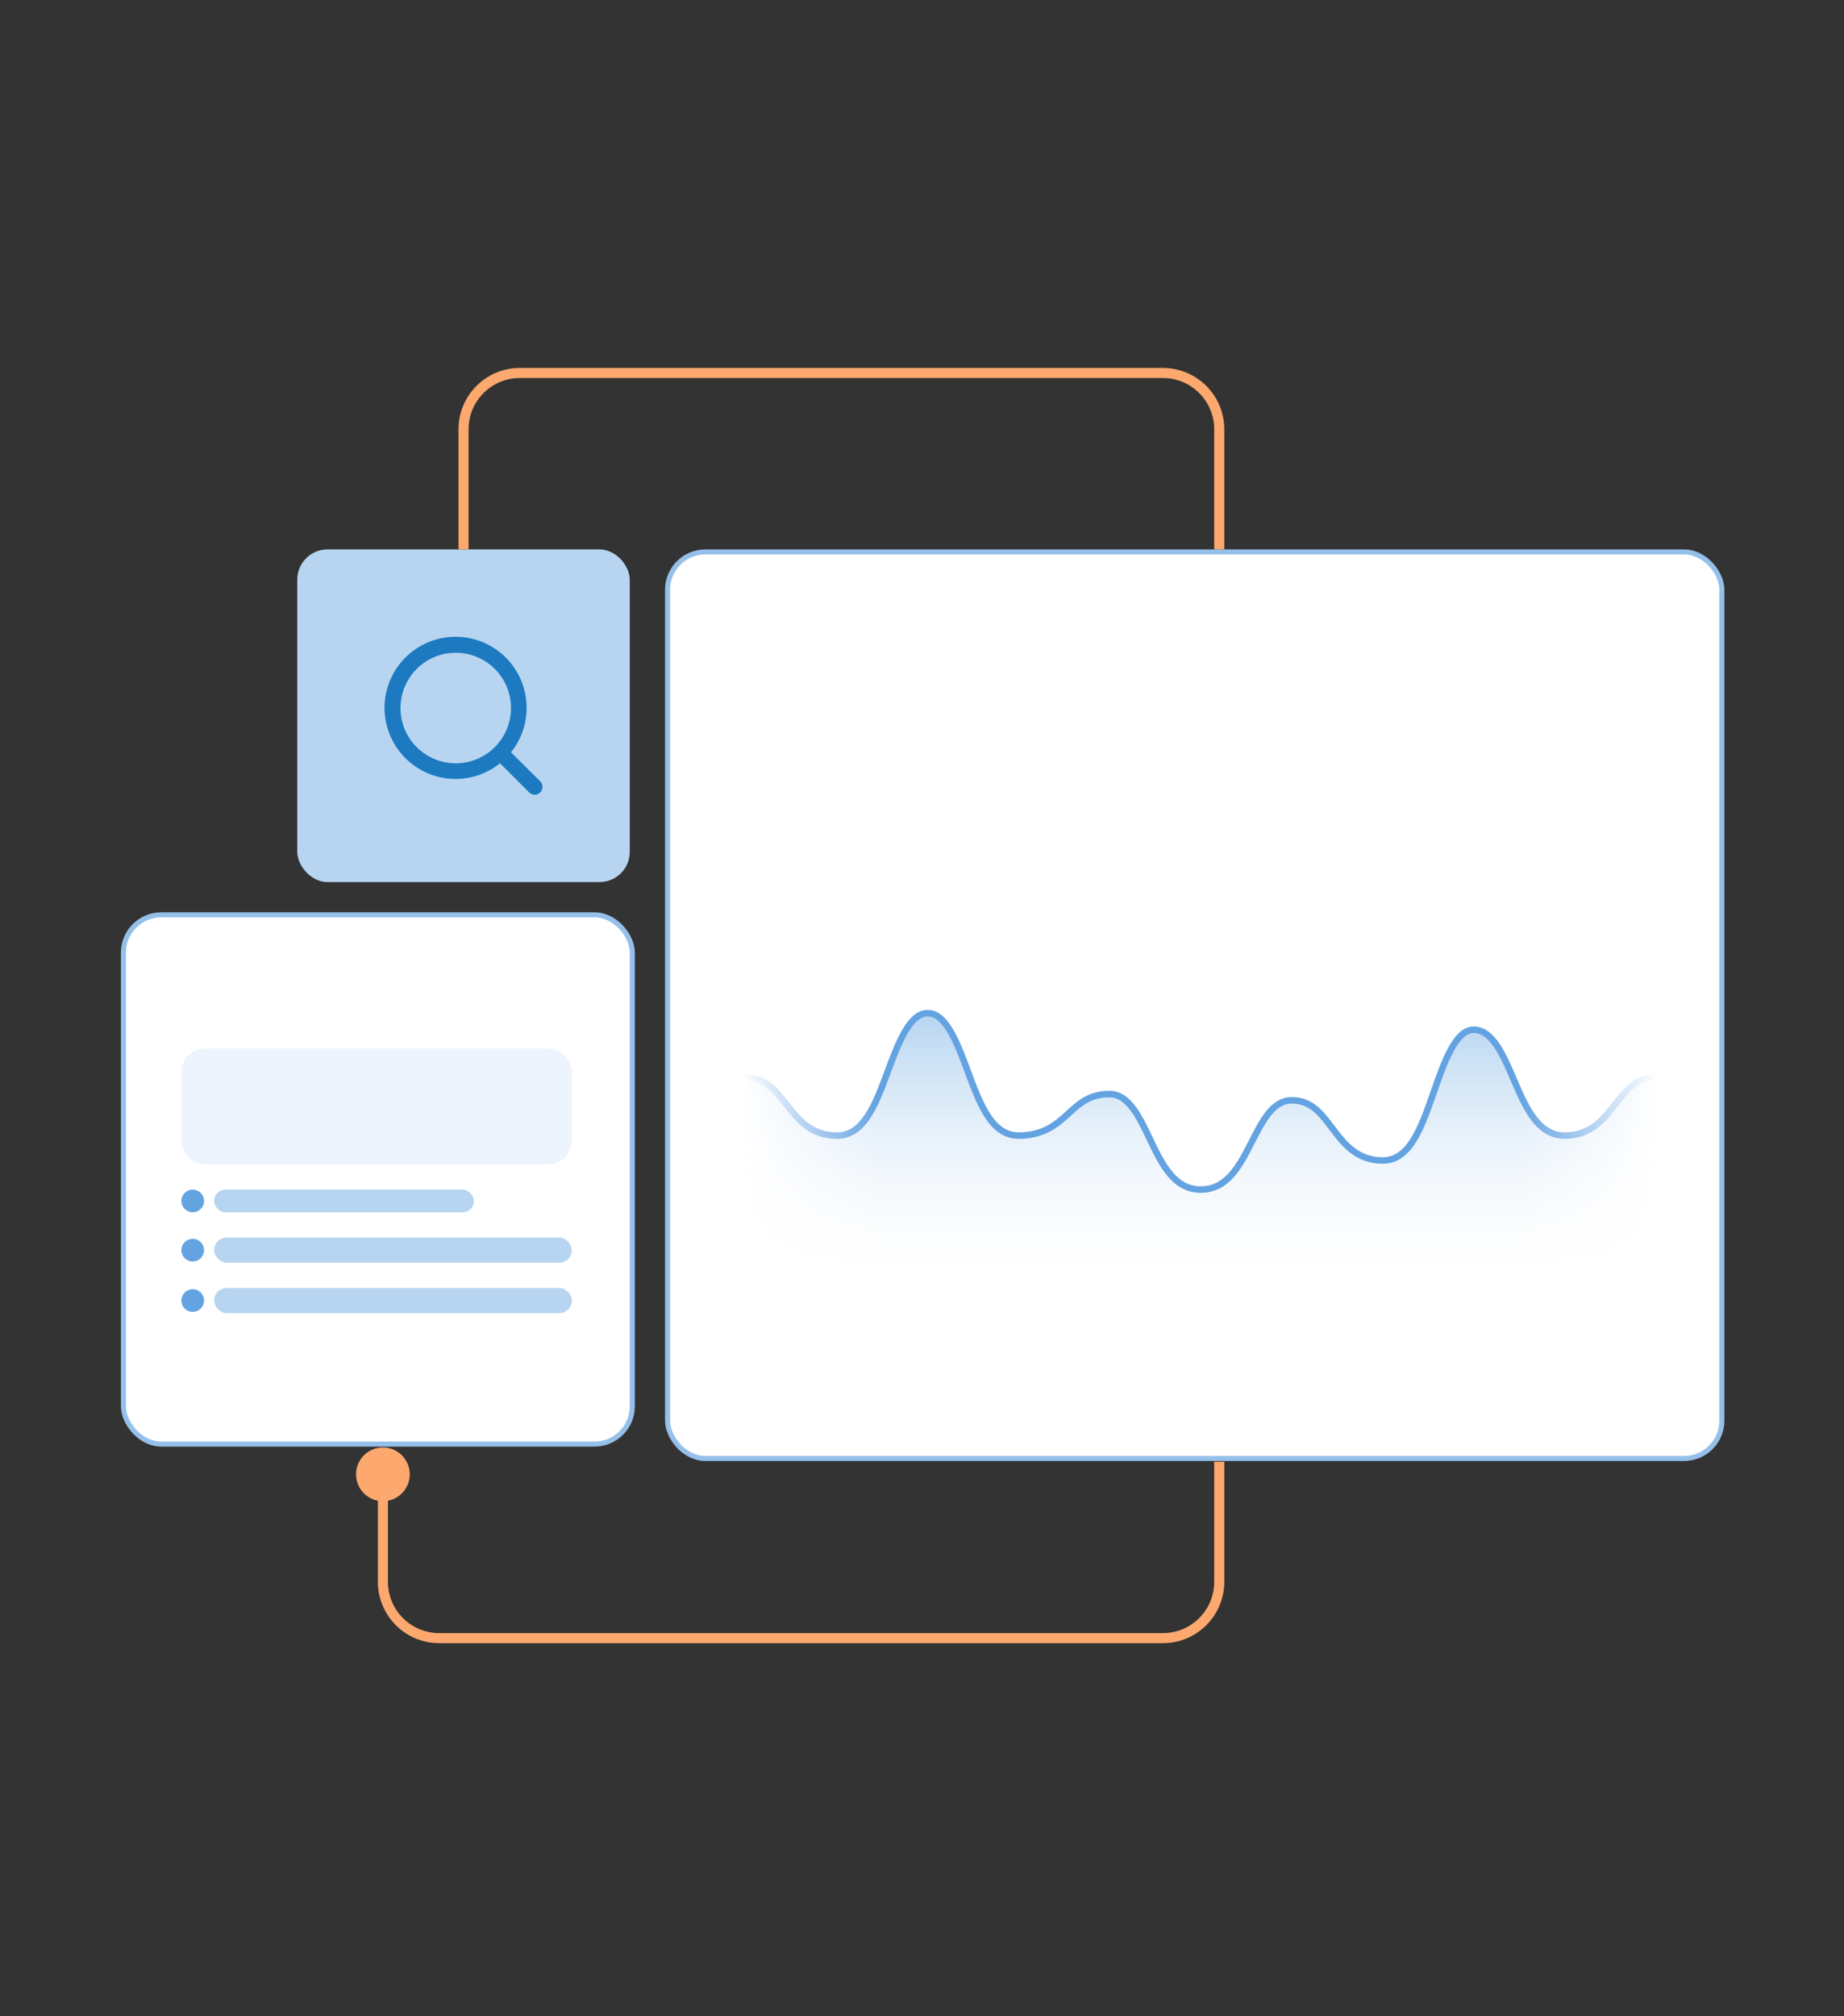 <svg width="366" height="400" viewBox="0 0 366 400" fill="none" xmlns="http://www.w3.org/2000/svg">
<rect x="0" y="0" width="366" height="400" fill="#333333" stroke="none"/>
<rect x="59" y="109" width="66" height="66" rx="6" fill="#B7D5F1"/>
<g clip-path="url(#clip0_8035_7103)">
<path d="M107.24 155.026L101.426 149.26C103.683 146.446 104.776 142.874 104.48 139.279C104.184 135.685 102.523 132.34 99.836 129.932C97.15 127.525 93.644 126.239 90.038 126.337C86.432 126.436 83.002 127.912 80.451 130.463C77.9 133.013 76.424 136.444 76.326 140.05C76.227 143.655 77.513 147.162 79.921 149.848C82.328 152.534 85.673 154.196 89.268 154.492C92.862 154.787 96.434 153.695 99.248 151.438L105.015 157.205C105.16 157.351 105.334 157.468 105.525 157.548C105.716 157.627 105.92 157.668 106.127 157.668C106.334 157.668 106.539 157.627 106.73 157.548C106.921 157.468 107.094 157.351 107.24 157.205C107.522 156.912 107.68 156.522 107.68 156.116C107.68 155.709 107.522 155.319 107.24 155.026ZM90.457 151.438C88.287 151.438 86.166 150.795 84.362 149.589C82.558 148.384 81.152 146.671 80.322 144.666C79.492 142.662 79.275 140.456 79.698 138.328C80.121 136.201 81.166 134.246 82.7 132.712C84.234 131.178 86.189 130.133 88.317 129.71C90.444 129.286 92.65 129.504 94.654 130.334C96.659 131.164 98.372 132.57 99.578 134.374C100.783 136.178 101.426 138.299 101.426 140.468C101.426 143.378 100.27 146.168 98.213 148.225C96.156 150.282 93.366 151.438 90.457 151.438Z" fill="#1D7AC0"/>
</g>
<rect x="24.5" y="181.5" width="101" height="105" rx="7.5" fill="white"/>
<rect x="24.5" y="181.5" width="101" height="105" rx="7.5" stroke="#95C0EA"/>
<rect x="36" y="208" width="77.5" height="23" rx="4.646" fill="#EDF4FD"/>
<circle cx="38.25" cy="238.262" r="2.25" fill="#64A3E1"/>
<rect x="42.5" y="236" width="51.56" height="4.523" rx="2.261" fill="#B7D5F1"/>
<circle cx="38.25" cy="248.022" r="2.25" fill="#64A3E1"/>
<rect x="42.5" y="245.522" width="71" height="5" rx="2.5" fill="#B7D5F1"/>
<circle cx="38.25" cy="258.022" r="2.25" fill="#64A3E1"/>
<rect x="42.5" y="255.522" width="71" height="5" rx="2.5" fill="#B7D5F1"/>
<path d="M242 109V85.179C242 79.005 236.995 74 230.821 74L109.327 74H103.179C97.005 74 92 79.005 92 85.179V109" stroke="#FCA86E" stroke-width="2"/>
<path d="M76 297.833C73.055 297.833 70.667 295.446 70.667 292.5C70.667 289.554 73.055 287.167 76 287.167C78.945 287.167 81.333 289.554 81.333 292.5C81.333 295.446 78.945 297.833 76 297.833ZM242 313.821H241V290H242H243V313.821H242ZM230.821 325V326H95.175V325V324H230.821V325ZM95.175 325V326H87.179V325V324H95.175V325ZM76 313.821H75V292.5H76H77V313.821H76ZM87.179 325V326C80.453 326 75 320.547 75 313.821H76H77C77 319.443 81.557 324 87.179 324V325ZM242 313.821H243C243 320.547 237.547 326 230.821 326V325V324C236.443 324 241 319.443 241 313.821H242Z" fill="#FCA86E"/>
<rect x="132.5" y="109.5" width="209.255" height="179.855" rx="7.5" fill="white"/>
<rect x="132.5" y="109.5" width="209.255" height="179.855" rx="7.5" stroke="#95C0EA"/>
<mask id="mask0_8035_7103" style="mask-type:alpha" maskUnits="userSpaceOnUse" x="147" y="200" width="182" height="64">
<rect x="147" y="200" width="182" height="64" fill="url(#paint0_linear_8035_7103)"/>
</mask>
<g mask="url(#mask0_8035_7103)">
<path d="M156.072 219.721C153.835 216.828 151.9 214.336 148.036 214.336V257.448H328.646V214.329C324.79 214.329 322.861 216.809 320.629 219.68L320.604 219.713L320.6 219.718C318.326 222.647 315.744 225.974 310.582 225.974C305.229 225.974 302.798 220.264 300.448 214.744L300.445 214.737C298.354 209.83 296.193 204.76 292.513 204.76C288.885 204.76 286.612 211.352 284.603 217.177L284.596 217.198C282.158 224.274 279.852 230.965 274.449 230.965C269.272 230.965 266.69 227.522 264.415 224.478L264.412 224.474C262.17 221.485 260.235 218.905 256.386 218.905C252.657 218.905 250.609 222.96 248.438 227.26L248.431 227.272L248.42 227.295C246.061 231.963 243.623 236.788 238.328 236.788C233.007 236.788 230.569 231.63 228.213 226.631C226.133 222.22 223.978 217.659 220.271 217.659C216.288 217.659 214.359 219.434 212.122 221.495C209.842 223.595 207.253 225.974 202.208 225.974C196.823 225.974 194.511 219.698 192.067 213.052L192.062 213.039C190.059 207.597 187.792 201.438 184.151 201.438C180.506 201.438 178.238 207.607 176.234 213.06C173.79 219.705 171.478 225.981 166.093 225.981C160.929 225.981 158.346 222.658 156.072 219.721Z" fill="url(#paint1_linear_8035_7103)"/>
<path d="M148.036 213.773C151.9 213.773 153.835 216.241 156.072 219.105C158.346 222.015 160.929 225.305 166.093 225.305C171.478 225.305 173.79 219.09 176.234 212.509C178.238 207.11 180.506 201 184.151 201C187.795 201 190.063 207.11 192.067 212.502C194.511 219.083 196.823 225.298 202.208 225.298C207.253 225.298 209.842 222.942 212.122 220.863C214.359 218.821 216.288 217.064 220.271 217.064C223.978 217.064 226.133 221.581 228.213 225.948C230.569 230.899 233.007 236.007 238.328 236.007C243.631 236.007 246.069 231.213 248.431 226.584C250.605 222.321 252.654 218.298 256.386 218.298C260.237 218.298 262.172 220.855 264.415 223.817C266.69 226.831 269.272 230.241 274.449 230.241C279.852 230.241 282.158 223.615 284.596 216.608C286.607 210.834 288.881 204.291 292.513 204.291C296.194 204.291 298.356 209.316 300.448 214.177C302.798 219.644 305.229 225.298 310.582 225.298C315.747 225.298 318.329 222 320.604 219.098C322.847 216.241 324.776 213.766 328.646 213.766" stroke="#64A3E1" stroke-width="1.301"/>
</g>
<defs>
<linearGradient id="paint0_linear_8035_7103" x1="329" y1="232" x2="147" y2="232" gradientUnits="userSpaceOnUse">
<stop stop-color="#D9D9D9" stop-opacity="0"/>
<stop offset="0.15" stop-color="#A6A6A6"/>
<stop offset="0.85" stop-color="#8D8D8D"/>
<stop offset="1" stop-color="#737373" stop-opacity="0"/>
</linearGradient>
<linearGradient id="paint1_linear_8035_7103" x1="238.341" y1="201.438" x2="238.341" y2="257.448" gradientUnits="userSpaceOnUse">
<stop stop-color="#B7D5F1"/>
<stop offset="1" stop-color="white" stop-opacity="0"/>
</linearGradient>
<clipPath id="clip0_8035_7103">
<rect width="32" height="32" fill="white" transform="translate(76 126)"/>
</clipPath>
</defs>
</svg>
